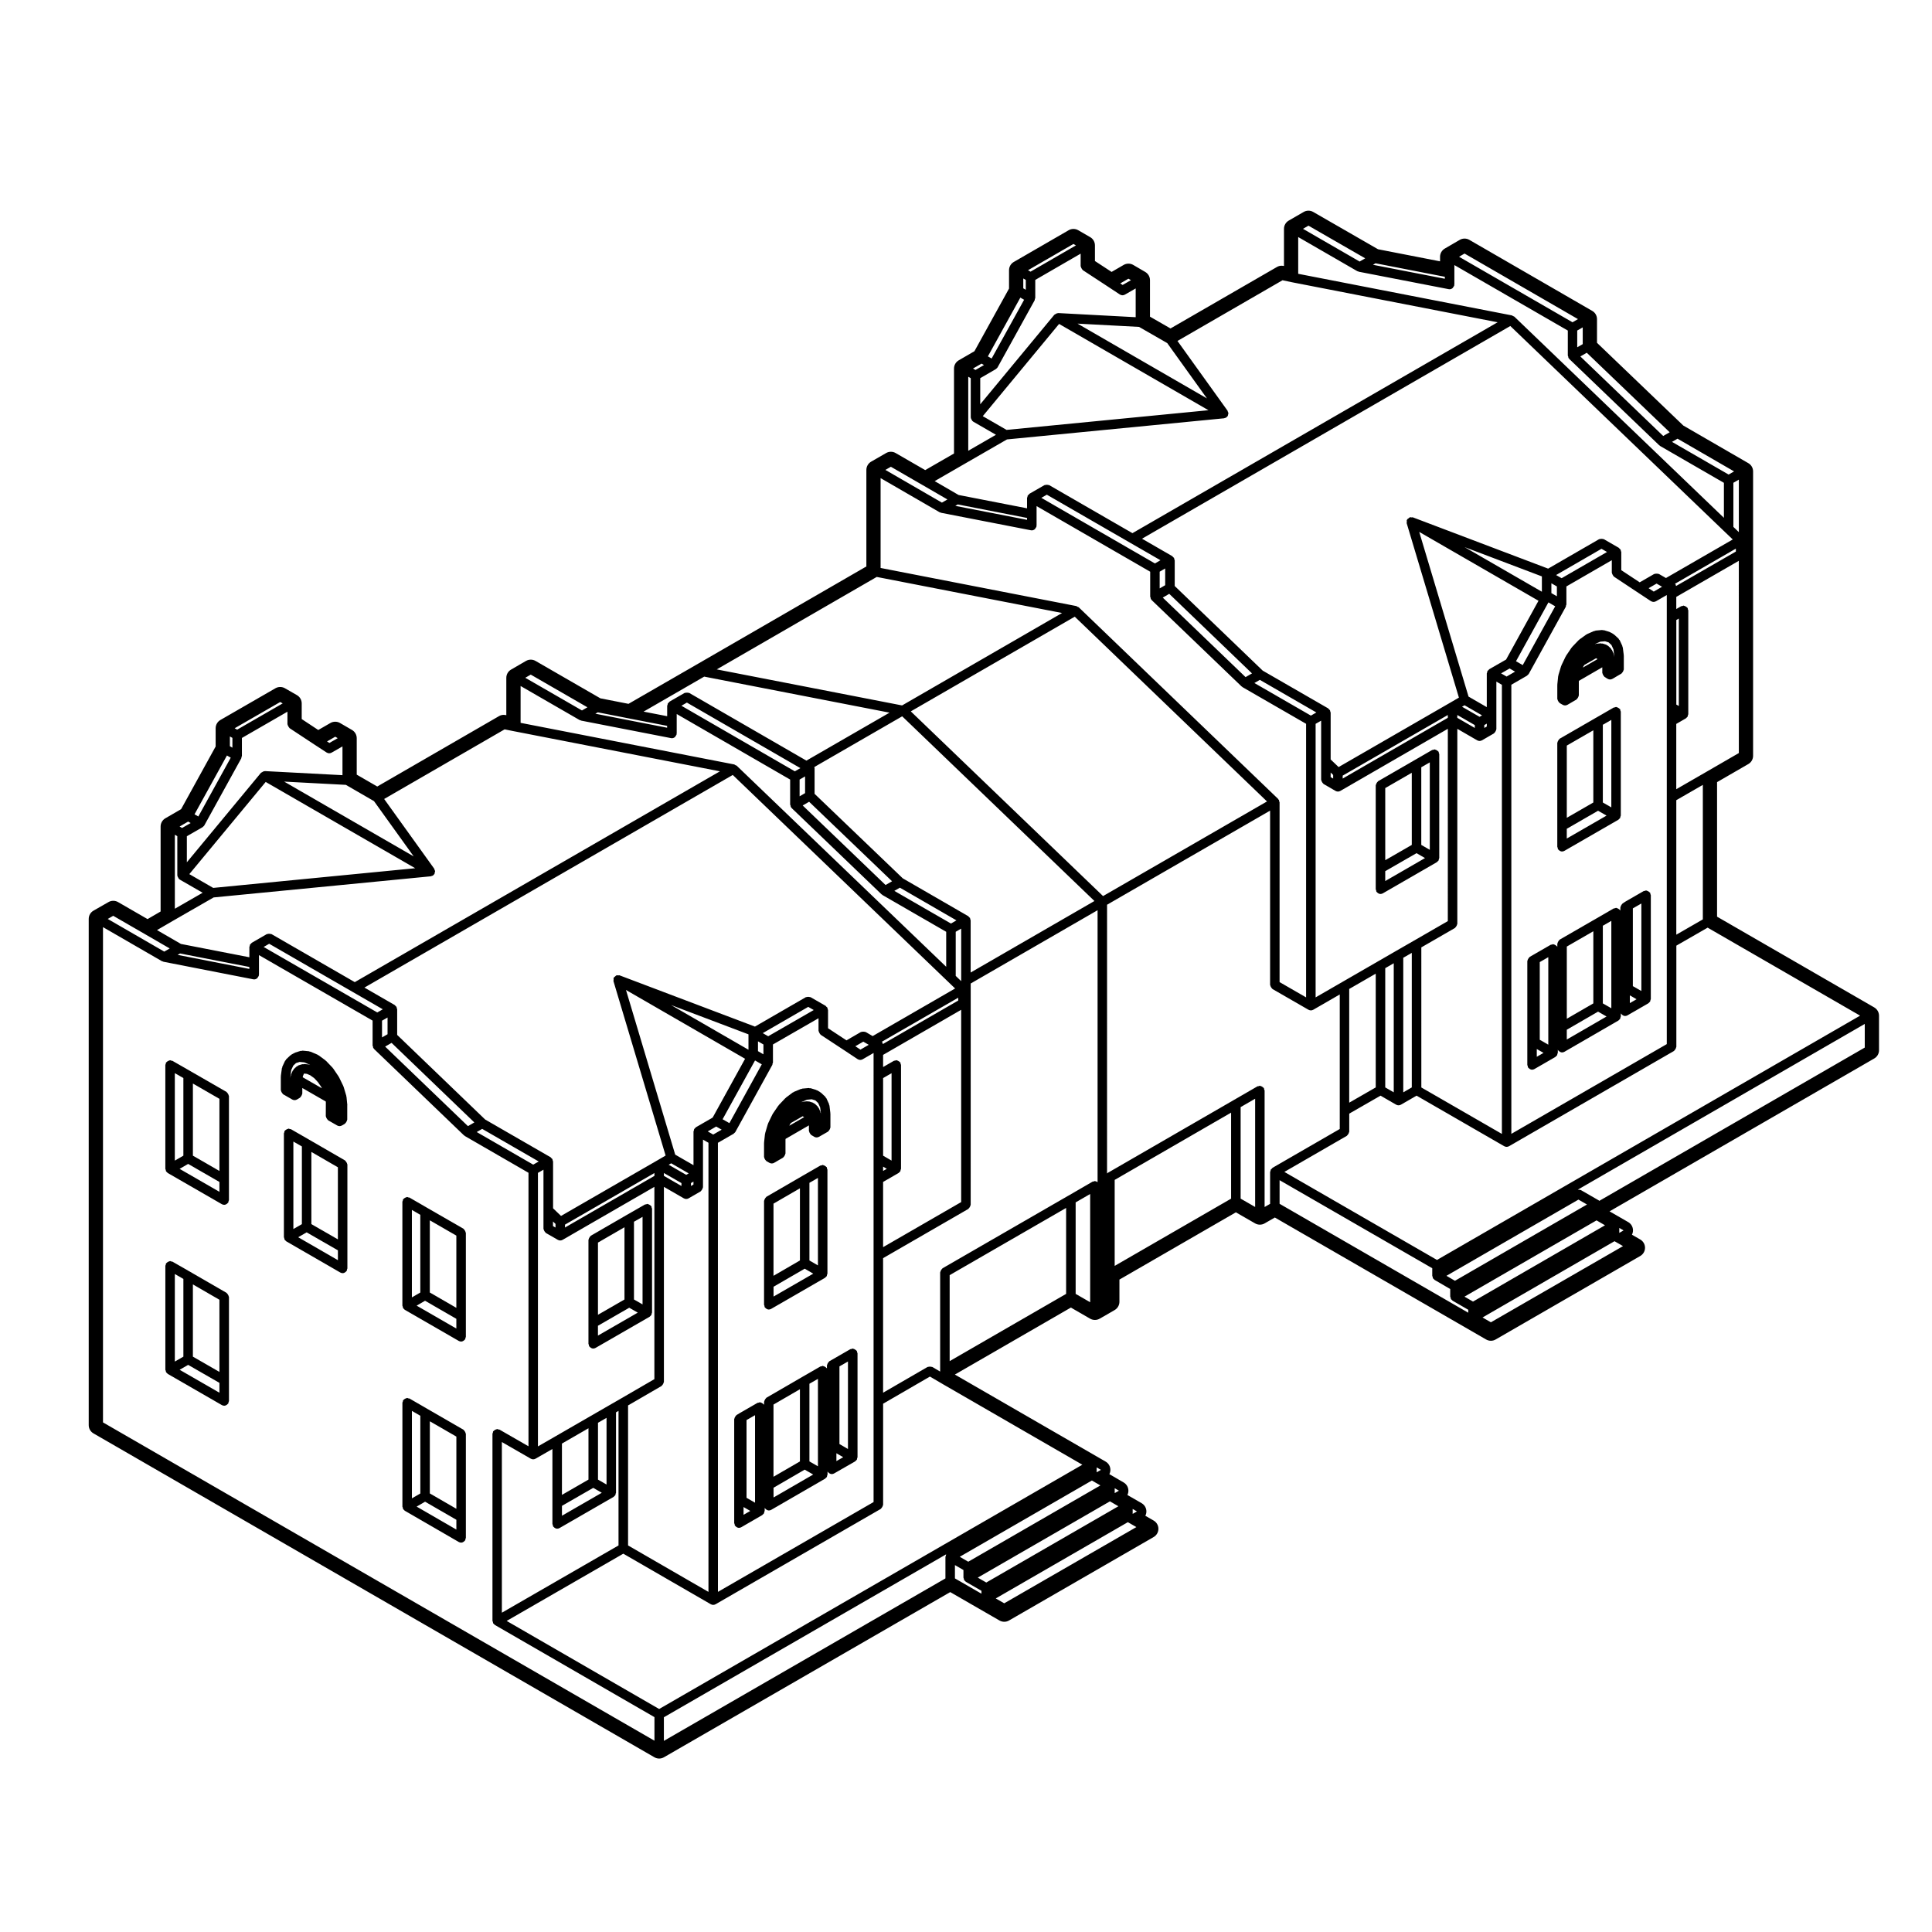 <?xml version="1.0" encoding="UTF-8"?>
<!-- Uploaded to: ICON Repo, www.iconrepo.com, Generator: ICON Repo Mixer Tools -->
<svg fill="#000000" width="800px" height="800px" version="1.1" viewBox="144 144 512 512" xmlns="http://www.w3.org/2000/svg">
 <g>
  <path d="m236.05 436.92-0.227-2.273c-0.004-0.047-0.051-0.07-0.055-0.105-0.012-0.047 0.023-0.086 0.012-0.125l-0.715-2.394c-0.012-0.035-0.055-0.051-0.066-0.086-0.016-0.035 0.012-0.074-0.004-0.105l-1.152-2.371c-0.016-0.031-0.055-0.035-0.074-0.066-0.016-0.031 0-0.066-0.016-0.09l-1.473-2.176c-0.02-0.035-0.066-0.031-0.09-0.059-0.023-0.035-0.012-0.082-0.039-0.105l-1.742-1.82c-0.031-0.031-0.074-0.02-0.105-0.047-0.031-0.031-0.023-0.074-0.059-0.102l-1.848-1.359c-0.047-0.031-0.102-0.012-0.145-0.035-0.047-0.031-0.055-0.09-0.105-0.105l-1.863-0.797c-0.066-0.023-0.125 0.016-0.191-0.004-0.07-0.016-0.105-0.09-0.18-0.098l-1.719-0.168c-0.098-0.012-0.16 0.066-0.25 0.074-0.086 0.012-0.156-0.051-0.242-0.023l-1.465 0.453c-0.051 0.016-0.066 0.074-0.109 0.098-0.047 0.016-0.09-0.012-0.133 0.016l-0.805 0.453c-0.051 0.031-0.055 0.098-0.102 0.125-0.047 0.031-0.109 0.02-0.152 0.059l-1.117 1.062c-0.066 0.059-0.051 0.152-0.102 0.223-0.051 0.066-0.141 0.086-0.176 0.16l-0.73 1.57c-0.031 0.066 0.012 0.125-0.004 0.195-0.02 0.059-0.086 0.09-0.098 0.156l-0.277 2.016c-0.004 0.035 0.023 0.055 0.02 0.09 0 0.031-0.035 0.051-0.035 0.086v3.672c0 0.059 0.055 0.102 0.066 0.156 0.02 0.168 0.098 0.289 0.176 0.43 0.086 0.145 0.152 0.273 0.281 0.367 0.051 0.039 0.051 0.105 0.105 0.137l2.398 1.375h0.004c0.191 0.105 0.402 0.168 0.621 0.168 0.223 0 0.438-0.066 0.629-0.172 0.004-0.004 0.012 0 0.016-0.004l0.785-0.473c0.051-0.031 0.051-0.098 0.102-0.133 0.133-0.102 0.191-0.227 0.273-0.367 0.086-0.145 0.16-0.266 0.18-0.434 0.004-0.055 0.059-0.09 0.059-0.145v-1.492l6.219 3.578 0.02 0.277-0.016 3.617c0 0.059 0.055 0.102 0.066 0.156 0.02 0.168 0.098 0.289 0.176 0.43 0.086 0.145 0.152 0.273 0.281 0.367 0.051 0.039 0.051 0.105 0.105 0.137l2.398 1.375c0.191 0.105 0.406 0.168 0.625 0.168 0.215 0 0.434-0.059 0.625-0.168l0.785-0.453c0.055-0.031 0.055-0.102 0.105-0.137 0.133-0.102 0.203-0.223 0.281-0.367 0.086-0.141 0.156-0.262 0.176-0.43 0.012-0.059 0.066-0.102 0.066-0.156v-3.68c0-0.023-0.023-0.039-0.023-0.066 0.027-0.02 0.047-0.035 0.047-0.055zm-14.879-9.328 0.551-1.188 0.727-0.684 0.961-0.297 1.258 0.121 1.562 0.676 0.012 0.012-0.102-0.047c-0.066-0.031-0.137 0.016-0.207-0.004-0.07-0.016-0.105-0.09-0.18-0.098l-1.164-0.105c-0.086-0.012-0.145 0.059-0.227 0.07-0.086 0.012-0.156-0.051-0.238-0.023l-0.543 0.156c-0.004 0-0.004 0.012-0.016 0.012-0.004 0.004-0.016 0-0.02 0l-0.457 0.145c-0.098 0.031-0.133 0.133-0.211 0.18-0.082 0.047-0.18 0.023-0.25 0.098l-0.754 0.699c-0.07 0.066-0.055 0.16-0.105 0.238-0.055 0.074-0.156 0.102-0.195 0.188l-0.453 1.043c-0.023 0.066 0.016 0.121 0 0.188-0.016 0.059-0.082 0.086-0.09 0.145l-0.07 0.527v-0.312zm3.106 1.582 0.281-0.656 0.031-0.012 0.73 0.07 0.898 0.387 1.047 0.75 0.988 1.062 0.875 1.266 0.176 0.367-5.074-2.922z"/>
  <path d="m316.18 492.93c0.055-0.031 0.09-0.102 0.141-0.137 0.059-0.051 0.105-0.098 0.152-0.152 0.047-0.055 0.117-0.09 0.156-0.156 0.031-0.051 0-0.105 0.02-0.16 0.047-0.105 0.07-0.191 0.086-0.309 0.004-0.059 0.066-0.102 0.066-0.156v-27.555c0-0.117-0.098-0.195-0.125-0.309-0.023-0.105 0.016-0.215-0.039-0.316-0.031-0.055-0.102-0.059-0.137-0.105-0.102-0.133-0.223-0.203-0.367-0.289-0.145-0.09-0.266-0.16-0.434-0.18-0.059-0.012-0.098-0.066-0.156-0.066-0.117 0-0.191 0.098-0.297 0.121-0.109 0.031-0.227-0.016-0.328 0.047l-4.793 2.746-9.547 5.523c-0.055 0.031-0.059 0.102-0.105 0.137-0.133 0.102-0.195 0.223-0.281 0.367-0.086 0.141-0.156 0.262-0.18 0.43-0.004 0.059-0.066 0.102-0.066 0.156v27.555c0 0.117 0.098 0.191 0.121 0.301 0.031 0.109-0.016 0.227 0.047 0.328 0.039 0.07 0.105 0.102 0.16 0.156 0.047 0.059 0.09 0.102 0.145 0.145 0.227 0.188 0.492 0.324 0.785 0.324 0.211 0 0.43-0.055 0.629-0.168l14.34-8.266c0.004 0.004 0.004-0.008 0.008-0.012zm-1.898-3.25-2.273-1.301v-20.605l2.273-1.301zm-4.789-1.301-7.027 4.051v-19.133l7.027-4.066zm-7.031 6.961 8.289-4.777 2.262 1.301-10.551 6.082z"/>
  <path d="m346.64 490.41c0.039 0.07 0.105 0.102 0.156 0.152 0.051 0.059 0.09 0.105 0.152 0.152 0.227 0.188 0.492 0.324 0.785 0.324 0.211 0 0.43-0.055 0.629-0.168l14.293-8.246c0.012-0.004 0.012-0.02 0.016-0.023 0.055-0.031 0.09-0.098 0.137-0.133 0.059-0.051 0.102-0.09 0.145-0.145 0.051-0.055 0.117-0.086 0.156-0.152 0.031-0.055 0-0.109 0.02-0.172 0.047-0.105 0.07-0.191 0.086-0.309 0.004-0.059 0.066-0.102 0.066-0.156v-27.555c0-0.117-0.098-0.191-0.125-0.301-0.023-0.109 0.016-0.227-0.039-0.328-0.031-0.055-0.102-0.059-0.137-0.105-0.102-0.133-0.223-0.195-0.367-0.281-0.145-0.09-0.266-0.16-0.434-0.18-0.055-0.012-0.098-0.066-0.152-0.066-0.117 0-0.191 0.098-0.297 0.121-0.109 0.031-0.227-0.016-0.328 0.047l-4.769 2.746v0.004l-9.523 5.523c-0.051 0.031-0.055 0.102-0.102 0.133-0.133 0.102-0.203 0.223-0.281 0.367-0.086 0.141-0.156 0.262-0.18 0.43-0.004 0.059-0.066 0.102-0.066 0.156v27.531c0 0.117 0.098 0.195 0.125 0.309 0.02 0.109-0.027 0.219 0.035 0.324zm2.352-5.406 8.262-4.785 2.262 1.316-10.52 6.066v-2.598zm11.77-5.656-2.254-1.309v-20.582l2.254-1.293zm-4.773-1.309-7.004 4.062v-19.125l7.004-4.062z"/>
  <path d="m346.71 451.21c0.086 0.145 0.156 0.266 0.293 0.367 0.051 0.039 0.055 0.105 0.105 0.137l0.797 0.449c0.191 0.105 0.406 0.168 0.625 0.168 0.223 0 0.438-0.059 0.629-0.172l2.379-1.387c0.051-0.031 0.055-0.102 0.102-0.133 0.133-0.105 0.203-0.227 0.281-0.367 0.086-0.145 0.156-0.266 0.176-0.43 0.004-0.059 0.066-0.102 0.066-0.156v-3.594l0.023-0.277 6.184-3.578v1.473c0 0.059 0.055 0.098 0.066 0.152 0.02 0.168 0.098 0.289 0.176 0.43 0.086 0.145 0.145 0.273 0.281 0.371 0.047 0.035 0.051 0.105 0.102 0.133l0.785 0.465h0.004c0.191 0.109 0.406 0.172 0.629 0.172 0.215 0 0.434-0.059 0.625-0.168l2.398-1.367c0.055-0.031 0.059-0.102 0.105-0.137 0.133-0.102 0.203-0.223 0.289-0.363 0.086-0.145 0.156-0.266 0.176-0.434 0.012-0.059 0.066-0.098 0.066-0.156v-3.672c0-0.031-0.031-0.051-0.031-0.074 0-0.031 0.023-0.051 0.02-0.082l-0.242-1.996c-0.004-0.07-0.082-0.105-0.098-0.168-0.016-0.07 0.02-0.133-0.004-0.203l-0.715-1.57c-0.035-0.086-0.133-0.102-0.18-0.168-0.051-0.074-0.035-0.168-0.105-0.23l-1.137-1.062c-0.039-0.039-0.102-0.023-0.141-0.055-0.039-0.031-0.047-0.09-0.09-0.117l-0.785-0.453c-0.047-0.023-0.102 0-0.145-0.02-0.051-0.02-0.066-0.082-0.117-0.098l-1.484-0.453c-0.082-0.023-0.152 0.031-0.23 0.023-0.09-0.012-0.156-0.09-0.246-0.074l-1.742 0.156c-0.07 0.004-0.105 0.074-0.176 0.098-0.066 0.016-0.133-0.031-0.195 0l-1.863 0.777c-0.051 0.02-0.066 0.086-0.109 0.109-0.051 0.023-0.109 0.004-0.16 0.039l-1.82 1.367c-0.035 0.023-0.031 0.074-0.059 0.102-0.023 0.023-0.07 0.016-0.098 0.047l-1.727 1.82c-0.023 0.023-0.016 0.07-0.035 0.098-0.023 0.031-0.066 0.031-0.09 0.059l-1.484 2.168c-0.02 0.031-0.004 0.07-0.02 0.105-0.016 0.031-0.059 0.031-0.074 0.066l-1.137 2.363c-0.016 0.035 0.004 0.074-0.004 0.105-0.012 0.035-0.055 0.047-0.066 0.086l-0.711 2.418c-0.012 0.039 0.02 0.074 0.012 0.109-0.012 0.047-0.051 0.066-0.055 0.105l-0.246 2.273c0 0.023 0.02 0.047 0.02 0.07 0 0.031-0.023 0.047-0.023 0.07v3.68c0 0.066 0.059 0.105 0.07 0.16 0.008 0.16 0.074 0.273 0.16 0.422zm14.113-14.898 0.527 1.168 0.211 1.723v0.109l-0.031-0.293c-0.004-0.074-0.082-0.109-0.102-0.18-0.016-0.066 0.02-0.125-0.004-0.191l-0.457-1.023c-0.035-0.086-0.133-0.105-0.18-0.172-0.051-0.074-0.035-0.172-0.105-0.238l-0.754-0.711c-0.074-0.07-0.18-0.055-0.266-0.102-0.086-0.051-0.121-0.152-0.215-0.18l-1.027-0.324c-0.098-0.031-0.176 0.031-0.273 0.023-0.09-0.012-0.16-0.086-0.25-0.074l-1.125 0.125c-0.059 0.004-0.09 0.066-0.141 0.082-0.059 0.016-0.109-0.023-0.172-0.004l-0.215 0.086 0.051-0.035 1.531-0.66 1.293-0.121 0.961 0.297zm-7.469 5.656 0.25-0.371 3.102-1.777 0.402 0.23-3.934 2.277z"/>
  <path d="m556.86 369.03c0.039 0.07 0.105 0.102 0.156 0.156s0.098 0.102 0.152 0.145c0.227 0.188 0.492 0.324 0.781 0.324 0.215 0 0.434-0.055 0.629-0.168l14.324-8.258c0.004-0.004 0.004-0.016 0.016-0.02 0.055-0.031 0.09-0.102 0.141-0.137 0.055-0.051 0.102-0.09 0.141-0.145 0.055-0.059 0.121-0.09 0.16-0.156 0.031-0.055 0-0.109 0.02-0.172 0.047-0.105 0.07-0.188 0.086-0.301 0.004-0.059 0.066-0.098 0.066-0.156v-27.543c0-0.117-0.098-0.191-0.121-0.301-0.031-0.109 0.016-0.227-0.047-0.328-0.031-0.055-0.102-0.059-0.137-0.105-0.105-0.125-0.223-0.191-0.363-0.277-0.145-0.086-0.266-0.16-0.434-0.18-0.059-0.012-0.102-0.066-0.156-0.066-0.117 0-0.191 0.098-0.301 0.121-0.109 0.023-0.227-0.016-0.328 0.047l-4.769 2.746-9.551 5.512c-0.055 0.031-0.059 0.102-0.105 0.137-0.125 0.102-0.191 0.223-0.277 0.363-0.086 0.145-0.156 0.266-0.18 0.434-0.004 0.059-0.066 0.098-0.066 0.156v27.543c0 0.117 0.098 0.191 0.121 0.301 0.027 0.109-0.012 0.227 0.043 0.328zm2.352-5.394 8.293-4.781 2.246 1.289-10.539 6.074zm11.805-5.672-2.25-1.293v-20.598l2.254-1.293zm-4.769-1.293-7.031 4.055v-19.141l7.031-4.055z"/>
  <path d="m508.75 380.29c0.039 0.07 0.105 0.102 0.16 0.156 0.047 0.059 0.09 0.102 0.145 0.145 0.227 0.188 0.492 0.324 0.781 0.324 0.215 0 0.434-0.055 0.629-0.168l14.324-8.266c0.012-0.004 0.012-0.02 0.02-0.023 0.055-0.035 0.086-0.098 0.133-0.133 0.059-0.051 0.105-0.09 0.152-0.145 0.047-0.055 0.117-0.09 0.156-0.156 0.031-0.055 0-0.117 0.02-0.172 0.047-0.105 0.07-0.188 0.086-0.301 0.004-0.059 0.066-0.098 0.066-0.156v-27.543c0-0.117-0.098-0.191-0.121-0.301-0.031-0.109 0.016-0.227-0.047-0.328-0.031-0.055-0.102-0.059-0.137-0.105-0.105-0.137-0.227-0.203-0.371-0.289-0.145-0.086-0.266-0.156-0.43-0.176-0.055-0.012-0.098-0.066-0.152-0.066-0.117 0-0.191 0.098-0.297 0.121-0.109 0.031-0.23-0.016-0.332 0.047l-4.769 2.754-9.551 5.512c-0.055 0.031-0.059 0.102-0.105 0.137-0.133 0.102-0.195 0.223-0.281 0.363-0.086 0.145-0.156 0.266-0.18 0.434-0.004 0.059-0.066 0.098-0.066 0.156v27.547c0 0.117 0.098 0.191 0.121 0.301 0.035 0.113-0.008 0.23 0.047 0.332zm2.352-5.422 8.293-4.769 2.246 1.301-10.539 6.082zm11.805-5.656-2.254-1.301v-20.574l2.254-1.301zm-4.769-1.301-7.031 4.051-0.004-19.113 7.031-4.055z"/>
  <path d="m571.57 312.03-0.785-0.453c-0.051-0.023-0.102 0-0.145-0.02-0.047-0.02-0.066-0.082-0.109-0.098l-1.484-0.453c-0.086-0.023-0.156 0.031-0.238 0.023-0.09-0.012-0.156-0.09-0.25-0.074l-1.699 0.156c-0.074 0.004-0.109 0.082-0.18 0.098-0.066 0.02-0.133-0.023-0.195 0.004l-1.848 0.797c-0.047 0.02-0.055 0.074-0.102 0.102-0.047 0.023-0.102 0.004-0.137 0.035l-1.863 1.34c-0.035 0.023-0.035 0.074-0.066 0.105-0.035 0.031-0.086 0.016-0.109 0.051l-1.742 1.82c-0.023 0.031-0.016 0.07-0.039 0.105-0.023 0.031-0.07 0.023-0.098 0.059l-1.48 2.188c-0.02 0.031-0.004 0.07-0.02 0.105-0.02 0.031-0.059 0.035-0.074 0.066l-1.129 2.363c-0.016 0.031 0.004 0.066-0.004 0.102-0.016 0.035-0.055 0.047-0.066 0.082l-0.73 2.414c-0.016 0.047 0.02 0.086 0.016 0.125-0.012 0.047-0.059 0.07-0.066 0.109l-0.227 2.254c-0.004 0.023 0.02 0.039 0.02 0.066 0 0.023-0.023 0.035-0.023 0.059v3.68c0 0.066 0.059 0.105 0.07 0.16 0.02 0.168 0.098 0.289 0.176 0.43 0.086 0.145 0.152 0.266 0.289 0.363 0.051 0.039 0.055 0.105 0.105 0.141l0.801 0.453c0.188 0.105 0.402 0.16 0.621 0.16 0.223 0 0.438-0.059 0.629-0.172h0.004l2.383-1.387c0.055-0.031 0.055-0.102 0.105-0.133 0.133-0.105 0.195-0.227 0.281-0.367 0.086-0.145 0.156-0.266 0.176-0.43 0.012-0.059 0.066-0.102 0.066-0.156v-3.613l0.023-0.262 6.195-3.586v1.484c0 0.055 0.051 0.09 0.059 0.137 0.02 0.168 0.102 0.293 0.176 0.434 0.086 0.145 0.141 0.277 0.277 0.379 0.039 0.035 0.039 0.098 0.09 0.121l0.797 0.492c0.004 0.004 0.016 0 0.02 0.004 0.195 0.109 0.414 0.18 0.641 0.18 0.215 0 0.43-0.059 0.613-0.168 0.012-0.004 0.02 0 0.023-0.004l2.383-1.395c0.055-0.031 0.055-0.102 0.105-0.137 0.125-0.102 0.191-0.223 0.277-0.363 0.086-0.145 0.156-0.266 0.176-0.434 0.012-0.055 0.066-0.098 0.066-0.152v-3.672c0-0.031-0.031-0.051-0.035-0.082 0-0.031 0.031-0.051 0.023-0.082l-0.258-2.004c-0.012-0.074-0.082-0.105-0.102-0.172-0.016-0.07 0.023-0.133-0.004-0.195l-0.719-1.566c-0.039-0.086-0.133-0.105-0.188-0.172-0.051-0.07-0.039-0.168-0.105-0.227l-1.141-1.051c-0.039-0.035-0.098-0.02-0.137-0.051-0.039-0.031-0.043-0.09-0.09-0.117zm0.012 4.07 0.223 1.734v0.258l-0.07-0.484c-0.012-0.059-0.074-0.09-0.09-0.145-0.016-0.066 0.023-0.125-0.004-0.188l-0.457-1.023c-0.039-0.086-0.133-0.105-0.18-0.172-0.055-0.074-0.039-0.172-0.105-0.238l-0.754-0.711c-0.074-0.07-0.18-0.051-0.266-0.102-0.086-0.051-0.117-0.152-0.215-0.18l-0.973-0.309c-0.086-0.023-0.156 0.031-0.242 0.02-0.098-0.012-0.156-0.086-0.25-0.074l-1.176 0.105c-0.059 0.004-0.09 0.066-0.141 0.074-0.059 0.016-0.105-0.023-0.168-0.004l-0.105 0.039 1.48-0.648 1.258-0.109 0.957 0.297 0.746 0.695zm-7.941 4.461 0.238-0.344 3.094-1.777 0.387 0.227-3.883 2.246z"/>
  <path d="m371.07 502.01c-0.031-0.055-0.102-0.059-0.137-0.105-0.102-0.133-0.223-0.195-0.367-0.281-0.145-0.09-0.266-0.16-0.434-0.18-0.055-0.012-0.098-0.066-0.156-0.066-0.117 0-0.191 0.098-0.301 0.121s-0.223-0.016-0.328 0.047l-4.769 2.746v0.004l-0.789 0.441c-0.055 0.031-0.059 0.102-0.105 0.137-0.137 0.105-0.207 0.223-0.293 0.367-0.086 0.141-0.156 0.262-0.176 0.43-0.012 0.059-0.07 0.102-0.07 0.16v0.957c-0.023-0.066 0.012-0.133-0.023-0.191-0.031-0.055-0.102-0.059-0.137-0.105-0.102-0.133-0.223-0.195-0.367-0.281-0.145-0.09-0.266-0.16-0.434-0.18-0.055-0.012-0.098-0.066-0.152-0.066-0.117 0-0.191 0.098-0.297 0.121-0.109 0.031-0.227-0.016-0.328 0.047l-4.769 2.746v0.004l-9.523 5.523c-0.051 0.031-0.055 0.102-0.102 0.133-0.133 0.102-0.203 0.223-0.281 0.367-0.086 0.141-0.156 0.262-0.18 0.43-0.004 0.059-0.066 0.102-0.066 0.156v0.934c-0.023-0.066 0.012-0.133-0.023-0.191-0.031-0.055-0.102-0.059-0.137-0.105-0.102-0.133-0.227-0.203-0.371-0.289-0.145-0.086-0.262-0.152-0.422-0.176-0.059-0.004-0.098-0.066-0.156-0.066-0.117 0-0.195 0.098-0.301 0.121-0.105 0.023-0.223-0.016-0.324 0.047l-4.769 2.746s0 0.004-0.004 0.012h-0.012l-0.785 0.473c-0.051 0.031-0.051 0.098-0.102 0.133-0.133 0.102-0.191 0.227-0.273 0.367-0.086 0.145-0.16 0.266-0.18 0.434-0.004 0.055-0.059 0.09-0.059 0.145v27.555c0 0.117 0.098 0.195 0.125 0.309 0.023 0.105-0.016 0.223 0.039 0.324 0.039 0.07 0.105 0.102 0.156 0.152 0.051 0.059 0.098 0.105 0.152 0.152 0.227 0.191 0.492 0.324 0.781 0.324 0.215 0 0.434-0.055 0.629-0.168l5.562-3.219c0.012-0.004 0.012-0.02 0.016-0.023 0.055-0.031 0.086-0.098 0.137-0.133 0.059-0.051 0.105-0.098 0.152-0.152 0.051-0.055 0.117-0.086 0.156-0.152 0.031-0.055 0-0.109 0.02-0.168 0.047-0.105 0.07-0.191 0.086-0.309 0.004-0.059 0.066-0.102 0.066-0.156v-0.957c0.023 0.066-0.012 0.137 0.023 0.203 0.039 0.07 0.105 0.102 0.156 0.152 0.051 0.059 0.098 0.105 0.152 0.152 0.227 0.191 0.492 0.324 0.781 0.324 0.211 0 0.434-0.055 0.629-0.168l14.293-8.266c0.004-0.004 0.004-0.016 0.016-0.02 0.055-0.031 0.09-0.102 0.141-0.137 0.059-0.051 0.102-0.09 0.145-0.145 0.051-0.059 0.121-0.09 0.16-0.156 0.031-0.055 0-0.109 0.02-0.172 0.047-0.105 0.066-0.188 0.082-0.301 0.004-0.059 0.066-0.102 0.066-0.156v-0.945c0.023 0.066-0.012 0.133 0.023 0.191 0.039 0.07 0.105 0.102 0.156 0.156 0.051 0.055 0.09 0.105 0.152 0.152 0.227 0.191 0.488 0.324 0.781 0.324 0.211 0 0.43-0.055 0.629-0.168l5.578-3.199c0.004-0.004 0.004-0.012 0.012-0.016 0.059-0.035 0.098-0.102 0.145-0.141 0.059-0.051 0.102-0.09 0.145-0.145 0.051-0.055 0.117-0.086 0.156-0.152 0.031-0.055 0-0.109 0.02-0.172 0.047-0.105 0.066-0.191 0.082-0.309 0.012-0.059 0.066-0.098 0.066-0.156v-27.555c0-0.117-0.098-0.191-0.125-0.301-0.047-0.105 0-0.223-0.059-0.32zm-4.606 4.098 2.254-1.293v23.184l-2.254-1.309zm-5.703 26.477-2.254-1.293v-20.586l2.254-1.293zm-4.773-1.289-7.004 4.062v-19.133l7.004-4.062zm-11.895 10.938-2.254-1.301v-20.598l2.254-1.293zm-3.043 1.152 1.785 1.027-1.785 1.031zm7.941-5.121 8.262-4.793 2.254 1.293-10.508 6.082-0.004-2.582zm16.664-9.137 1.805 1.047-1.805 1.031z"/>
  <path d="m204.43 487.13c-0.086-0.145-0.152-0.273-0.281-0.367-0.047-0.039-0.051-0.105-0.105-0.137l-9.551-5.523-4.785-2.746c-0.105-0.059-0.215-0.016-0.328-0.047-0.109-0.031-0.18-0.121-0.301-0.121-0.059 0-0.098 0.055-0.156 0.066-0.172 0.02-0.293 0.098-0.438 0.18-0.141 0.086-0.262 0.152-0.363 0.289-0.035 0.047-0.105 0.051-0.137 0.105-0.059 0.105-0.016 0.211-0.039 0.316-0.031 0.105-0.125 0.188-0.125 0.309v27.555c0 0.059 0.055 0.102 0.066 0.156 0.016 0.109 0.039 0.195 0.086 0.309 0.02 0.055-0.012 0.109 0.02 0.16 0.039 0.07 0.105 0.102 0.156 0.156 0.051 0.055 0.09 0.105 0.152 0.152 0.051 0.039 0.086 0.105 0.141 0.137 0.004 0.004 0.004 0.016 0.012 0.02l14.34 8.266c0.203 0.109 0.418 0.168 0.629 0.168 0.293 0 0.559-0.137 0.785-0.324 0.059-0.051 0.102-0.09 0.145-0.145 0.051-0.059 0.121-0.09 0.16-0.156 0.059-0.105 0.016-0.215 0.047-0.328 0.031-0.105 0.121-0.18 0.121-0.301v-27.555c0-0.059-0.055-0.102-0.066-0.156-0.027-0.176-0.105-0.293-0.184-0.438zm-2.277 20.445-7.035-4.047v-19.145l7.031 4.066zm-9.555-4.047-2.266 1.301v-23.199l2.266 1.301zm1.262 2.18 8.293 4.766v2.613l-10.551-6.082z"/>
  <path d="m235.82 452.03c-0.086-0.145-0.152-0.273-0.281-0.367-0.047-0.039-0.051-0.105-0.105-0.137l-9.547-5.523-4.769-2.746c-0.105-0.059-0.215-0.016-0.328-0.047-0.105-0.031-0.18-0.121-0.301-0.121-0.059 0-0.102 0.059-0.156 0.066-0.168 0.02-0.289 0.098-0.434 0.18-0.141 0.086-0.262 0.145-0.363 0.281-0.035 0.047-0.105 0.051-0.137 0.105-0.059 0.105-0.016 0.215-0.039 0.328-0.031 0.105-0.125 0.18-0.125 0.301v27.531c0 0.059 0.055 0.102 0.066 0.156 0.016 0.109 0.035 0.195 0.082 0.301 0.02 0.059-0.004 0.117 0.02 0.172 0.039 0.07 0.105 0.102 0.16 0.156 0.047 0.059 0.09 0.102 0.145 0.145 0.051 0.039 0.086 0.105 0.141 0.137 0.004 0.004 0.004 0.016 0.016 0.02l14.316 8.266c0.203 0.109 0.418 0.168 0.629 0.168 0.293 0 0.555-0.133 0.781-0.324 0.059-0.051 0.105-0.098 0.152-0.152 0.051-0.055 0.117-0.086 0.156-0.152 0.059-0.105 0.016-0.215 0.039-0.324 0.031-0.105 0.125-0.188 0.125-0.309v-27.535c0-0.059-0.055-0.102-0.066-0.156-0.02-0.16-0.09-0.277-0.176-0.418zm-2.277 20.414-7.027-4.039v-19.129l7.027 4.066zm-9.543-4.035-2.254 1.293v-23.176l2.254 1.293zm1.262 2.176 8.289 4.766v2.609l-10.535-6.082z"/>
  <path d="m267.22 523.4c-0.086-0.141-0.152-0.266-0.281-0.363-0.047-0.039-0.051-0.105-0.105-0.137l-9.551-5.516h-0.004l-4.742-2.75c-0.102-0.059-0.215-0.016-0.324-0.047-0.109-0.031-0.188-0.125-0.309-0.125-0.059 0-0.098 0.055-0.156 0.066-0.168 0.02-0.281 0.098-0.43 0.176-0.145 0.086-0.266 0.152-0.371 0.289-0.035 0.051-0.105 0.051-0.133 0.105-0.059 0.105-0.016 0.215-0.047 0.324-0.031 0.105-0.125 0.188-0.125 0.309v27.543c0 0.059 0.055 0.102 0.066 0.156 0.016 0.109 0.039 0.195 0.086 0.309 0.02 0.055-0.012 0.109 0.02 0.168 0.039 0.07 0.105 0.102 0.156 0.152 0.051 0.059 0.098 0.105 0.152 0.152 0.051 0.039 0.082 0.102 0.133 0.133 0.012 0.004 0.012 0.02 0.02 0.023l14.305 8.277c0.195 0.109 0.414 0.168 0.629 0.168 0.293 0 0.555-0.133 0.781-0.324 0.059-0.051 0.105-0.098 0.152-0.152 0.051-0.055 0.117-0.086 0.156-0.152 0.059-0.105 0.016-0.215 0.039-0.324 0.031-0.105 0.125-0.188 0.125-0.309v-27.555c0-0.059-0.055-0.102-0.066-0.156-0.02-0.18-0.094-0.297-0.176-0.441zm-2.277 20.445-7.031-4.066v-19.121l7.031 4.055zm-9.551-4.059-2.231 1.293v-23.176l2.231 1.293zm1.258 2.18 8.293 4.793v2.602l-10.531-6.098z"/>
  <path d="m267.21 470.13c-0.082-0.141-0.145-0.266-0.277-0.363-0.047-0.039-0.051-0.105-0.105-0.137l-9.551-5.5h-0.004l-4.742-2.75c-0.102-0.059-0.215-0.016-0.324-0.047-0.109-0.031-0.188-0.125-0.309-0.125-0.059 0-0.098 0.055-0.156 0.066-0.168 0.02-0.281 0.098-0.43 0.176-0.145 0.086-0.266 0.152-0.371 0.289-0.035 0.051-0.105 0.051-0.133 0.105-0.059 0.105-0.016 0.215-0.047 0.324-0.031 0.105-0.125 0.188-0.125 0.309v27.543c0 0.059 0.055 0.102 0.066 0.156 0.016 0.109 0.039 0.203 0.086 0.309 0.02 0.055-0.004 0.109 0.02 0.168 0.039 0.07 0.105 0.102 0.156 0.152 0.051 0.059 0.098 0.105 0.152 0.152 0.051 0.039 0.082 0.102 0.133 0.133 0.012 0.004 0.012 0.02 0.02 0.023l14.305 8.246c0.203 0.109 0.418 0.168 0.629 0.168 0.293 0 0.559-0.137 0.785-0.324 0.059-0.051 0.102-0.09 0.145-0.145 0.051-0.059 0.121-0.09 0.16-0.156 0.059-0.105 0.016-0.215 0.047-0.328 0.031-0.105 0.121-0.18 0.121-0.301v-27.531c0-0.059-0.055-0.102-0.066-0.156-0.023-0.188-0.098-0.305-0.184-0.457zm-2.273 20.461-7.031-4.066v-19.125l7.031 4.051zm-9.551-4.062-2.231 1.293v-23.176l2.231 1.293zm1.258 2.184 8.293 4.793v2.574l-10.523-6.07z"/>
  <path d="m204.42 433.88c-0.082-0.141-0.145-0.266-0.277-0.363-0.047-0.039-0.051-0.105-0.105-0.137l-9.551-5.5-4.785-2.746c-0.105-0.059-0.215-0.016-0.328-0.047-0.105-0.031-0.18-0.121-0.301-0.121-0.059 0-0.102 0.059-0.156 0.066-0.168 0.023-0.289 0.098-0.434 0.18-0.145 0.086-0.266 0.152-0.367 0.289-0.035 0.047-0.105 0.051-0.137 0.105-0.059 0.105-0.016 0.211-0.039 0.316-0.031 0.105-0.125 0.188-0.125 0.309v27.531c0 0.059 0.055 0.102 0.066 0.156 0.016 0.109 0.039 0.203 0.086 0.309 0.02 0.055-0.004 0.109 0.02 0.168 0.035 0.07 0.105 0.102 0.156 0.152 0.051 0.059 0.098 0.105 0.152 0.152 0.051 0.039 0.082 0.105 0.137 0.133 0.004 0.004 0.004 0.02 0.016 0.023l14.34 8.266c0.203 0.109 0.418 0.168 0.629 0.168 0.293 0 0.559-0.137 0.785-0.324 0.059-0.051 0.102-0.09 0.145-0.145 0.051-0.059 0.121-0.09 0.16-0.156 0.059-0.105 0.016-0.215 0.047-0.328 0.031-0.105 0.121-0.18 0.121-0.301v-27.555c0-0.059-0.055-0.102-0.066-0.156-0.023-0.18-0.102-0.301-0.188-0.445zm-2.269 20.438-7.031-4.055v-19.113l7.031 4.051zm-9.555-4.055-2.266 1.309v-23.176l2.266 1.301zm1.262 2.188 8.293 4.781v2.613l-10.555-6.086z"/>
  <path d="m574.02 383.41c-0.051 0.031-0.051 0.098-0.098 0.125-0.125 0.105-0.191 0.227-0.273 0.371-0.086 0.141-0.16 0.266-0.18 0.434-0.004 0.055-0.059 0.09-0.059 0.141v1.043c-0.031-0.105 0.016-0.207-0.039-0.309-0.031-0.055-0.102-0.059-0.137-0.105-0.105-0.137-0.23-0.203-0.379-0.289-0.141-0.086-0.262-0.156-0.422-0.176-0.059-0.012-0.098-0.066-0.152-0.066-0.109 0-0.191 0.098-0.297 0.121-0.109 0.031-0.23-0.016-0.332 0.047l-4.769 2.754-9.551 5.512c-0.055 0.031-0.059 0.102-0.105 0.137-0.125 0.102-0.191 0.223-0.277 0.363-0.086 0.145-0.156 0.266-0.18 0.434-0.004 0.059-0.066 0.098-0.066 0.156v0.969c-0.023-0.082 0.012-0.156-0.031-0.23-0.031-0.055-0.102-0.059-0.137-0.105-0.105-0.137-0.227-0.203-0.371-0.289-0.145-0.086-0.266-0.156-0.43-0.176-0.055-0.012-0.098-0.066-0.152-0.066-0.117 0-0.191 0.098-0.297 0.121-0.109 0.031-0.23-0.016-0.332 0.047l-4.781 2.754s0 0.004-0.004 0.004l-0.789 0.465c-0.055 0.031-0.055 0.102-0.105 0.133-0.133 0.105-0.195 0.227-0.281 0.367-0.086 0.145-0.156 0.266-0.176 0.43-0.012 0.059-0.066 0.102-0.066 0.156v27.543c0 0.117 0.098 0.191 0.121 0.301 0.031 0.109-0.016 0.227 0.047 0.328 0.039 0.07 0.105 0.102 0.16 0.156 0.047 0.059 0.09 0.102 0.145 0.145 0.227 0.188 0.492 0.324 0.781 0.324 0.215 0 0.434-0.055 0.629-0.168l5.57-3.219c0.012-0.004 0.012-0.016 0.016-0.02 0.055-0.035 0.09-0.102 0.137-0.137 0.059-0.051 0.105-0.098 0.152-0.152 0.047-0.055 0.117-0.09 0.156-0.156 0.031-0.055 0-0.109 0.02-0.168 0.047-0.105 0.07-0.188 0.086-0.301 0.004-0.059 0.066-0.098 0.066-0.156v-0.953c0.023 0.074-0.012 0.156 0.031 0.227 0.039 0.07 0.105 0.102 0.156 0.156 0.051 0.055 0.098 0.102 0.152 0.145 0.227 0.188 0.492 0.324 0.781 0.324 0.215 0 0.434-0.055 0.629-0.168l14.324-8.289c0.004-0.004 0.004-0.016 0.016-0.02 0.055-0.031 0.09-0.102 0.141-0.137 0.055-0.051 0.102-0.09 0.141-0.145 0.055-0.059 0.121-0.09 0.16-0.156 0.031-0.055 0-0.109 0.02-0.172 0.047-0.105 0.07-0.188 0.086-0.301 0.012-0.059 0.066-0.102 0.066-0.156v-1.043c0.031 0.105-0.016 0.207 0.039 0.309 0.039 0.07 0.105 0.102 0.16 0.156 0.047 0.059 0.09 0.102 0.145 0.145 0.227 0.188 0.492 0.324 0.781 0.324 0.215 0 0.434-0.055 0.629-0.168l5.562-3.211c0.004-0.004 0.004-0.016 0.016-0.02 0.055-0.031 0.09-0.102 0.141-0.137 0.055-0.051 0.102-0.09 0.141-0.145 0.055-0.059 0.121-0.09 0.16-0.156 0.031-0.055 0-0.109 0.02-0.172 0.047-0.105 0.07-0.188 0.086-0.301 0.004-0.059 0.066-0.098 0.066-0.156v-27.555c0-0.117-0.098-0.191-0.121-0.301-0.031-0.109 0.016-0.227-0.047-0.328-0.031-0.055-0.102-0.059-0.137-0.105-0.102-0.125-0.223-0.191-0.363-0.277-0.145-0.086-0.266-0.16-0.434-0.18-0.059-0.012-0.102-0.066-0.156-0.066-0.117 0-0.191 0.098-0.301 0.121s-0.227-0.016-0.328 0.047l-4.769 2.746c-0.004 0.004-0.004 0.012-0.012 0.016-0.004 0-0.012-0.004-0.016 0zm-3 27.793-2.254-1.293v-20.574l2.254-1.301zm-4.769-1.293-7.031 4.066v-19.129l7.031-4.055zm-11.938 10.941-2.262-1.301v-20.586l2.262-1.305zm-3.051 1.148 1.789 1.027-1.789 1.031zm7.953-5.113 8.293-4.793 2.246 1.293-10.539 6.098zm16.711-9.102 1.777 1.023-1.777 1.027zm3.051-1.156-2.254-1.293v-20.605l2.254-1.293z"/>
  <path d="m640.7 410.98-41.66-24.051v-35.656l8.289-4.793c0.781-0.449 1.258-1.281 1.258-2.18v-75.375c0-0.902-0.48-1.734-1.258-2.18l-17.234-9.969-22.871-21.926v-6.277c0-0.902-0.48-1.734-1.258-2.18l-32.582-18.832c-0.387-0.227-0.828-0.336-1.258-0.336-0.438 0-0.875 0.109-1.266 0.336l-3.977 2.312c-0.777 0.453-1.254 1.285-1.254 2.18v1.203l-16.438-3.203-17.184-9.891c-0.387-0.223-0.82-0.332-1.254-0.332s-0.871 0.109-1.258 0.336l-3.969 2.293c-0.777 0.449-1.258 1.281-1.258 2.18v9.848l-0.082-0.016c-0.172-0.035-0.348-0.055-0.523-0.055-0.438 0-0.875 0.109-1.258 0.336l-28.207 16.293-5.441-3.125v-9.672c0-0.898-0.48-1.723-1.25-2.176l-3.184-1.859c-0.387-0.23-0.832-0.344-1.27-0.344s-0.871 0.109-1.266 0.336l-3.203 1.859-4.414-2.891v-4.144c0-0.902-0.48-1.734-1.254-2.18l-3.18-1.84c-0.395-0.227-0.828-0.336-1.266-0.336s-0.871 0.109-1.258 0.336l-14.551 8.414c-0.781 0.449-1.258 1.281-1.258 2.18v4.871l-9.168 16.602-4.156 2.41c-0.777 0.449-1.258 1.281-1.258 2.18v22.516l-7.633 4.402-7.836-4.523c-0.387-0.227-0.828-0.336-1.258-0.336-0.434 0-0.867 0.109-1.258 0.332l-3.984 2.293c-0.781 0.453-1.258 1.285-1.258 2.188v25.578l-44.457 25.695-18.582 10.715-7.453-1.461-17.184-9.914c-0.395-0.227-0.828-0.336-1.258-0.336-0.438 0-0.871 0.109-1.266 0.336l-3.965 2.301c-0.777 0.453-1.254 1.285-1.254 2.18v9.906l-0.172-0.043c-0.168-0.035-0.332-0.051-0.5-0.051-0.438 0-0.875 0.109-1.258 0.336l-32.273 18.656-5.438-3.144v-9.664c0-0.898-0.48-1.727-1.254-2.18l-3.184-1.848c-0.387-0.227-0.828-0.336-1.266-0.336-0.434 0-0.867 0.109-1.258 0.332l-3.231 1.863-4.387-2.898v-4.152c0-0.902-0.484-1.738-1.266-2.188l-3.184-1.828c-0.387-0.223-0.82-0.332-1.254-0.332-0.434 0-0.867 0.109-1.258 0.332l-14.59 8.414c-0.781 0.453-1.258 1.285-1.258 2.188v4.832l-9.152 16.609-4.18 2.422c-0.777 0.453-1.254 1.281-1.254 2.18v22.52l-3.461 2.012-7.828-4.516c-0.395-0.223-0.828-0.332-1.258-0.332-0.434 0-0.863 0.109-1.254 0.332l-3.984 2.281c-0.785 0.449-1.266 1.281-1.266 2.188v134.16c0 0.902 0.48 1.734 1.258 2.18l148.66 85.836c0.387 0.227 0.828 0.336 1.258 0.336 0.434 0 0.867-0.109 1.258-0.336l75.875-43.777 13.062 7.531c0.387 0.223 0.828 0.332 1.258 0.332 0.434 0 0.871-0.109 1.258-0.336l38.336-22.121c0.777-0.449 1.258-1.281 1.258-2.18 0-0.902-0.484-1.734-1.258-2.18l-2.207-1.273c0.18-0.348 0.281-0.746 0.281-1.152 0-0.902-0.484-1.727-1.258-2.18l-3.777-2.176c0.172-0.344 0.266-0.73 0.266-1.129 0-0.902-0.48-1.734-1.254-2.188l-3.793-2.203c0.176-0.344 0.277-0.734 0.277-1.137 0-0.902-0.48-1.738-1.258-2.188l-39.961-23.07 30.746-17.754 5.109 2.949c0.387 0.223 0.828 0.332 1.258 0.332 0.43 0 0.863-0.105 1.25-0.328l1.969-1.125 2.031-1.18c0.77-0.453 1.25-1.285 1.25-2.18v-5.883l30.859-17.824 5.106 2.938c0.387 0.223 0.82 0.332 1.254 0.332 0.434 0 0.867-0.109 1.254-0.332l2.715-1.562 55.992 32.324c0.387 0.227 0.828 0.336 1.258 0.336 0.434 0 0.871-0.109 1.258-0.336l38.336-22.133c0.777-0.449 1.258-1.281 1.258-2.18 0-0.902-0.484-1.734-1.266-2.188l-2.203-1.266c0.18-0.352 0.281-0.75 0.281-1.164-0.004-0.898-0.484-1.723-1.258-2.176l-4.957-2.852 70.156-40.516c0.777-0.449 1.258-1.281 1.258-2.18v-9.18c-0.012-0.887-0.496-1.719-1.27-2.168zm-2.519 10.637-70.367 40.633c-0.047-0.035-0.047-0.098-0.098-0.121l-4.781-2.754c-0.055-0.035-0.117 0-0.176-0.023-0.152-0.066-0.293-0.059-0.453-0.059-0.059 0-0.109-0.031-0.172-0.02l76.047-43.922zm-159.18 11.074c-0.031-0.105 0.016-0.227-0.047-0.328-0.031-0.055-0.102-0.059-0.137-0.105-0.105-0.133-0.227-0.203-0.371-0.289-0.141-0.086-0.266-0.156-0.43-0.176-0.059-0.012-0.098-0.066-0.152-0.066-0.109 0-0.188 0.098-0.297 0.121-0.109 0.023-0.23-0.016-0.332 0.047l-6.363 3.68-33.371 19.285c-0.055 0.031-0.059 0.102-0.105 0.137 0 0.004-0.012 0.004-0.016 0.012l0.004-71.246 43.203-24.934v46.18c0 0.066 0.059 0.102 0.066 0.156 0.023 0.168 0.102 0.289 0.18 0.434 0.086 0.141 0.145 0.266 0.277 0.363 0.051 0.039 0.055 0.105 0.105 0.137l9.547 5.5h0.012c0.188 0.105 0.402 0.168 0.621 0.168 0.215 0 0.434-0.059 0.621-0.168h0.012l7.023-4.055v35.652l-17.824 10.293c-0.055 0.031-0.059 0.102-0.105 0.137-0.098 0.07-0.152 0.125-0.223 0.223-0.039 0.047-0.105 0.051-0.137 0.105s0 0.117-0.02 0.172c-0.047 0.105-0.07 0.188-0.086 0.301-0.004 0.059-0.066 0.098-0.066 0.156v8.453l-1.457 0.836v-30.879c-0.008-0.121-0.102-0.195-0.133-0.301zm-79.617 129.56c0.016 0.109 0.039 0.203 0.086 0.309 0.02 0.055-0.004 0.109 0.02 0.168 0.039 0.07 0.105 0.102 0.156 0.152 0.051 0.059 0.09 0.105 0.152 0.152 0.051 0.039 0.086 0.105 0.141 0.137 0.004 0.004 0.004 0.016 0.016 0.02l4.144 2.394v0.766l-7.031-4.055v-3.527l2.254 1.305v2.023c0.004 0.055 0.059 0.098 0.062 0.156zm10.746 6.641-2.246-1.289 35.008-20.211 2.262 1.301zm-90.191 30.199 74.883-43.227c-0.023 0.039-0.082 0.039-0.102 0.082-0.031 0.055 0 0.109-0.02 0.168-0.047 0.105-0.07 0.191-0.086 0.309-0.004 0.059-0.066 0.102-0.066 0.156v5.719l-74.613 43.051v-6.258zm-1.258-2.188-40.41-23.34 30.91-17.82 23.195 13.402h0.004c0.191 0.105 0.406 0.168 0.625 0.168 0.215 0 0.43-0.059 0.621-0.168h0.012l43.766-25.262c0.055-0.031 0.059-0.102 0.105-0.137 0.133-0.102 0.195-0.223 0.281-0.367 0.086-0.141 0.156-0.262 0.18-0.43 0.004-0.059 0.066-0.102 0.066-0.156v-26.797l12.402-7.188 3.34 1.953v0.004l37.055 21.402zm-34.012-66.332c0.195 0.105 0.406 0.168 0.629 0.168s0.434-0.059 0.625-0.168l4.473-2.57v19.863c0 0.117 0.098 0.191 0.121 0.301 0.031 0.109-0.016 0.227 0.047 0.328 0.039 0.07 0.105 0.102 0.16 0.156 0.047 0.059 0.09 0.102 0.145 0.145 0.227 0.188 0.492 0.324 0.785 0.324 0.211 0 0.43-0.055 0.629-0.168l14.34-8.266c0.004-0.004 0.004-0.016 0.016-0.02 0.055-0.031 0.09-0.102 0.141-0.137 0.059-0.051 0.102-0.09 0.145-0.145 0.051-0.059 0.121-0.09 0.16-0.156 0.031-0.055 0-0.109 0.02-0.168 0.047-0.105 0.066-0.191 0.082-0.309 0.004-0.059 0.066-0.102 0.066-0.156v-21.312l0.664-0.383v35.66l-30.914 17.824v-45.223zm-93.605-133.52 0.648-0.371 18.367 3.578v0.516zm-17.062-10.355 8.465 4.887 6.508 3.769-1.445 0.836-14.977-8.656zm44.258-56.656 0.656 0.371-12.07 6.957-0.656-0.371zm1.973 6.008c0.016 0.168 0.102 0.289 0.18 0.434 0.082 0.145 0.133 0.281 0.258 0.383 0.035 0.031 0.035 0.086 0.074 0.109l6.82 4.5s0.004 0 0.012 0.004l2.977 1.945c0.012 0.004 0.023 0.004 0.035 0.012 0.195 0.121 0.418 0.195 0.656 0.195 0.211 0 0.418-0.059 0.609-0.16 0.004-0.004 0.012 0 0.016-0.004l2.891-1.656v7.621l-20.57-1.082c-0.031 0-0.055 0.031-0.086 0.035-0.074 0-0.133 0.012-0.203 0.023-0.156 0.031-0.262 0.125-0.398 0.211-0.074 0.051-0.16 0.066-0.227 0.121-0.035 0.031-0.09 0.023-0.121 0.066l-19.637 23.711v-6.906l4.16-2.394c0.051-0.035 0.082-0.098 0.133-0.133 0.121-0.098 0.246-0.188 0.328-0.324v-0.016c0-0.004 0.004-0.004 0.012-0.012l9.789-17.758v-0.004-0.004l0.012-0.02c0.055-0.102 0.012-0.211 0.035-0.312 0.031-0.105 0.121-0.18 0.121-0.297v-4.769l12.07-6.961v3.332c0.004 0.031 0.047 0.062 0.055 0.109zm12.605 3.191 0.664 0.383-2.211 1.27-0.621-0.402zm10.277 17.07 10.52 14.645-34.328-19.82 16.355 0.863zm-42.609 22.996-6.332-3.652 20.238-24.43 39.621 22.867zm5.086-39.754v2.59l-0.668-0.387v-2.586zm-0.441 5.242-8.59 15.586-1.008-0.578 8.59-15.586zm-11.293 16.934 0.672 0.387-2.273 1.305-0.664-0.379zm-2.867 3.871v10.398c0 0.023 0.02 0.035 0.023 0.059 0 0.059 0.02 0.102 0.031 0.156 0.023 0.145 0.109 0.246 0.191 0.371 0.066 0.109 0.086 0.238 0.18 0.324 0.016 0.016 0.012 0.039 0.031 0.055 0.031 0.023 0.074 0.016 0.109 0.039 0.031 0.02 0.031 0.066 0.066 0.086l6.082 3.5-7.367 4.238v-19.613zm-1.301 22.508h0.004l10.918-6.277 57.57-5.602c0.039-0.004 0.059-0.047 0.102-0.055 0.16-0.031 0.312-0.07 0.449-0.156 0.02-0.012 0.039-0.004 0.059-0.02 0.035-0.031 0.035-0.082 0.066-0.105 0.02-0.016 0.035-0.035 0.051-0.051 0.051-0.055 0.102-0.086 0.141-0.141 0.023-0.039 0.07-0.055 0.098-0.098 0.039-0.07 0.004-0.152 0.031-0.227 0.047-0.125 0.082-0.227 0.086-0.363 0-0.059 0.055-0.102 0.051-0.16-0.004-0.039-0.047-0.059-0.051-0.102-0.02-0.105-0.082-0.188-0.125-0.293-0.031-0.07 0-0.152-0.051-0.223l-13.281-18.496 31.922-18.449 2.715 0.543h0.016l54.332 10.574-96.773 55.867-22.059-12.723c-0.055-0.031-0.117 0-0.176-0.023-0.152-0.059-0.289-0.055-0.449-0.059-0.172 0-0.312-0.004-0.473 0.066-0.055 0.02-0.109-0.012-0.168 0.02l-3.984 2.301c-0.055 0.031-0.059 0.102-0.105 0.137-0.09 0.07-0.152 0.125-0.215 0.215-0.035 0.051-0.105 0.055-0.137 0.105-0.031 0.051 0 0.109-0.02 0.172-0.047 0.105-0.066 0.188-0.082 0.301-0.004 0.059-0.066 0.102-0.066 0.156v2.746l-18.133-3.531-6.344-3.672zm112.09-54.965 0.645-0.367 8.332 1.633h0.004l10.035 1.949v0.5zm-17.125-10.363 15.02 8.664-1.449 0.836-15.02-8.66zm95.438-55.082 8.465 4.891h0.004c0.004 0.004 0.004 0.004 0.012 0.004l6.5 3.769-1.457 0.84-14.984-8.672zm48.375-59.043 0.66 0.383-12.027 6.957-0.664-0.383zm1.969 6.016c0.02 0.168 0.105 0.293 0.18 0.438 0.086 0.141 0.133 0.277 0.262 0.379 0.039 0.035 0.039 0.09 0.082 0.109l6.84 4.484c0.004 0 0.004 0.004 0.004 0.004l2.969 1.961c0.016 0.012 0.031 0.004 0.039 0.012 0.203 0.121 0.422 0.195 0.656 0.195 0.211 0 0.418-0.059 0.605-0.16 0.012-0.004 0.016 0 0.023-0.004l2.871-1.648v7.621l-20.523-1.094c-0.039 0-0.055 0.031-0.098 0.035-0.07 0-0.121 0.012-0.195 0.02-0.133 0.023-0.223 0.105-0.344 0.172-0.125 0.07-0.273 0.105-0.359 0.207-0.012 0.016-0.035 0.012-0.047 0.023l-19.629 23.719v-6.922l4.121-2.394s0.004-0.004 0.012-0.004l0.004-0.004c0.004 0 0.004-0.004 0.004-0.012 0.035-0.02 0.055-0.066 0.09-0.086 0.137-0.105 0.277-0.211 0.363-0.367v-0.004c0.004-0.004 0.012-0.004 0.012-0.012l9.809-17.75 0.012-0.02c0.055-0.102 0.012-0.211 0.035-0.312 0.031-0.105 0.121-0.18 0.121-0.297v-4.781l12.027-6.957v3.324c0.004 0.055 0.051 0.086 0.055 0.125zm12.602 3.184 0.676 0.395-2.207 1.266-0.621-0.406zm10.293 17.07 10.52 14.656-34.293-19.816 16.305 0.867zm-42.586 23.004-6.301-3.641 20.223-24.441 39.586 22.867zm5.098-39.746v2.606l-0.664-0.379v-2.609zm-0.445 5.262-8.605 15.566-0.992-0.57 8.602-15.574zm-11.293 16.922 0.656 0.379-2.246 1.297-0.66-0.379zm-2.848 3.863v10.41c0 0.023 0.02 0.035 0.023 0.059 0 0.059 0.02 0.102 0.031 0.156 0.023 0.141 0.109 0.242 0.188 0.367 0.066 0.117 0.09 0.242 0.188 0.328 0.016 0.016 0.012 0.039 0.031 0.055 0.031 0.023 0.074 0.016 0.105 0.039 0.031 0.02 0.031 0.066 0.066 0.086l6.051 3.492-7.344 4.238v-19.617zm-1.289 22.5 10.891-6.277 57.551-5.602c0.039-0.004 0.066-0.047 0.105-0.055 0.156-0.031 0.312-0.07 0.449-0.156 0.02-0.012 0.039-0.004 0.059-0.02 0.035-0.023 0.031-0.074 0.066-0.105 0.02-0.016 0.039-0.039 0.059-0.059 0.051-0.051 0.102-0.082 0.137-0.137 0.031-0.035 0.074-0.055 0.102-0.098 0.047-0.074 0.004-0.156 0.031-0.23 0.047-0.121 0.082-0.223 0.086-0.352 0-0.066 0.055-0.105 0.051-0.168-0.004-0.039-0.047-0.066-0.055-0.105-0.02-0.105-0.082-0.18-0.121-0.281-0.035-0.074-0.004-0.156-0.055-0.227l-13.281-18.5 27.84-16.09 2.641 0.559h0.016l0.004 0.004 54.34 10.574-96.777 55.887-22.062-12.73c-0.055-0.031-0.117 0-0.176-0.023-0.152-0.059-0.293-0.059-0.453-0.059-0.168 0-0.309 0-0.457 0.059-0.055 0.023-0.117-0.004-0.172 0.023l-3.981 2.293c-0.055 0.031-0.059 0.102-0.105 0.137-0.09 0.07-0.145 0.125-0.215 0.215-0.039 0.051-0.105 0.055-0.137 0.105s0 0.109-0.02 0.172c-0.047 0.105-0.07 0.188-0.086 0.301-0.004 0.059-0.066 0.098-0.066 0.156v2.766l-18.148-3.535-6.332-3.672zm132.15-55.535 30.059 17.375-1.449 0.836-30.066-17.359zm31.32 24.004-1.457 0.836v-4.438l1.457-0.84zm1.07 2.285 21.973 21.07-1.715 0.988-21.957-21.078zm24.055 22.773 14.984 8.672-1.449 0.836-15-8.66zm7.328 88.473-7.664 4.418v-17.301l2.555-1.477c0.004-0.004 0.004-0.016 0.016-0.02 0.055-0.031 0.09-0.102 0.141-0.137 0.055-0.051 0.102-0.09 0.141-0.145 0.055-0.059 0.121-0.09 0.16-0.156 0.031-0.055 0-0.109 0.02-0.172 0.047-0.105 0.07-0.188 0.086-0.301 0.012-0.059 0.066-0.102 0.066-0.156v-27.531c0-0.117-0.098-0.191-0.121-0.301-0.023-0.109 0.016-0.227-0.047-0.328-0.035-0.055-0.102-0.059-0.137-0.105-0.105-0.137-0.227-0.203-0.371-0.289-0.145-0.086-0.266-0.156-0.43-0.176-0.055-0.012-0.098-0.066-0.152-0.066-0.117 0-0.191 0.098-0.297 0.121-0.109 0.031-0.23-0.016-0.332 0.047l-1.293 0.746v-3.219l16.574-9.559 0.004 50.945zm-31.324 114.48-34.988 20.211-2.254-1.316 34.984-20.199zm-39.754 14.691-40.445-23.332 16.559-9.562c0.055-0.031 0.059-0.102 0.105-0.137 0.133-0.105 0.195-0.223 0.289-0.367 0.082-0.141 0.152-0.262 0.176-0.43 0.004-0.059 0.066-0.098 0.066-0.156v-4.793l8.289-4.762 4.141 2.394h0.012c0.188 0.105 0.402 0.168 0.621 0.168 0.215 0 0.434-0.059 0.621-0.168h0.012l4.144-2.394 23.234 13.402h0.012c0.188 0.105 0.402 0.168 0.621 0.168 0.215 0 0.434-0.059 0.621-0.168h0.012l43.715-25.242c0.055-0.031 0.059-0.102 0.105-0.137 0.133-0.105 0.203-0.223 0.281-0.367 0.086-0.141 0.156-0.262 0.18-0.43 0.004-0.059 0.066-0.098 0.066-0.156v-26.824l8.293-4.769 40.402 23.32zm-127.65-199.84 0.648-0.379 18.367 3.582v0.5zm24.254-2.961 22.062 12.73 8.051 4.641-1.465 0.852-30.102-17.387zm29.906 20.402 1.461-0.848v4.43l-1.461 0.848zm2.535 5.871 21.93 21.09-1.703 0.984-21.941-21.074zm24.012 22.801 14.977 8.641-1.449 0.832-14.973-8.637zm90.539-34.738 1.465 0.848-12.031 6.949-1.465-0.84zm14.598 9.223 1.457 0.84-2.211 1.281-1.359-0.902zm21.016-8.492-15.852 9.133c-0.016-0.098-0.051-0.16-0.086-0.25-0.023-0.059 0.004-0.121-0.023-0.176-0.031-0.055-0.102-0.059-0.137-0.105-0.016-0.02-0.012-0.051-0.031-0.07l16.121-9.305 0.004 0.773zm-8.758 97.484-7.031 4.051v-35.645l7.031-4.055zm-6.363-56.555-0.664-0.379v-22.406l0.664-0.383zm-11.102-30.234 3.707 2.449c0.016 0.012 0.031 0.004 0.047 0.016 0.195 0.117 0.418 0.191 0.648 0.191 0.211 0 0.418-0.059 0.605-0.16 0.012-0.004 0.016 0 0.023-0.004l2.883-1.664v119.01l-41.195 23.785v-119.02l4.141-2.394c0.004 0 0.004-0.004 0.004-0.012 0.074-0.039 0.109-0.121 0.176-0.176 0.102-0.09 0.211-0.156 0.281-0.281h0.004c0.004-0.004 0.012-0.004 0.012-0.012l9.805-17.77 0.012-0.02c0.055-0.102 0.012-0.207 0.035-0.312 0.031-0.105 0.121-0.18 0.121-0.297v-4.781l12.031-6.949v3.316c0 0.051 0.047 0.074 0.051 0.117 0.02 0.172 0.105 0.297 0.18 0.441 0.082 0.141 0.133 0.277 0.258 0.379 0.039 0.031 0.039 0.086 0.082 0.109zm-69.219 101.17v30.148l-7.027 4.039v-30.133zm2.519-1.457 2.254-1.301v34.203l-2.254-1.301zm4.777-2.758 2.258-1.293v35.656l-2.258 1.305zm4.777-2.742 8.918-5.144c0.055-0.031 0.059-0.102 0.105-0.137 0.133-0.105 0.203-0.223 0.281-0.367 0.086-0.141 0.156-0.262 0.18-0.43 0.004-0.059 0.066-0.098 0.066-0.156v-51.691l5.266 3.047h0.012c0.188 0.105 0.402 0.168 0.621 0.168 0.215 0 0.434-0.059 0.621-0.168h0.012l3.184-1.84c0.055-0.031 0.059-0.102 0.105-0.137 0.133-0.102 0.195-0.223 0.281-0.363 0.086-0.145 0.16-0.266 0.18-0.434 0.012-0.059 0.066-0.102 0.066-0.156v-12.633l1.465 0.848v119.02l-21.348-12.309-0.004-37.113zm35.934-93.055-1.461-0.84v-2.602l1.461 0.84zm-2.242 1.621 1.793 1.039-8.602 15.582-1.785-1.027zm-10.289 17.52 1.449 0.832-2.246 1.301-1.457-0.84zm-6.707 14.992 0.664-0.383v0.766l-0.664 0.383zm-2.519 0.766-4.637-2.684v-0.75l4.637 2.672zm17.781-36.102-20.488-11.828 20.488 7.766zm-0.898 2.391-8.59 15.586-4.473 2.559c-0.055 0.031-0.059 0.102-0.105 0.137-0.098 0.07-0.156 0.125-0.227 0.223-0.039 0.047-0.105 0.051-0.137 0.105-0.031 0.055 0 0.109-0.02 0.168-0.047 0.105-0.066 0.191-0.082 0.301-0.012 0.066-0.07 0.102-0.07 0.16v8.953l-4.836-2.793-13.07-43.645zm-19.594 27.699 4.637 2.676-0.664 0.383-4.641-2.672zm-4.441 3.324-27.859 16.098v-0.777l27.859-16.066zm-30.383 16.094-0.664-0.383v-1.211l0.664 0.637zm-4.648-14.5 1.465-0.84v15.684c0 0.059 0.059 0.102 0.066 0.156 0.02 0.168 0.098 0.289 0.18 0.43 0.082 0.145 0.145 0.266 0.277 0.367 0.051 0.035 0.051 0.105 0.105 0.133l3.184 1.848h0.012c0.191 0.109 0.402 0.172 0.625 0.172 0.215 0 0.434-0.059 0.621-0.168h0.012l28.492-16.465-0.004 50.965-8.918 5.144-4.777 2.746-4.769 2.754-9.547 5.512-7.023 4.055zm112.16-50.805-1.449-1.387v-11.688l1.449-0.836zm-3.582 0.066 1.969 1.879-17.703 10.219-1.859-1.074c-0.055-0.031-0.117 0-0.176-0.023-0.152-0.059-0.293-0.059-0.453-0.059-0.168 0-0.301 0-0.457 0.059-0.055 0.023-0.117-0.004-0.172 0.023l-3.84 2.215-4.883-3.223v-4.82c0-0.066-0.059-0.102-0.066-0.156-0.016-0.109-0.039-0.195-0.082-0.301-0.023-0.055 0.004-0.117-0.023-0.172-0.035-0.055-0.102-0.059-0.137-0.105-0.07-0.09-0.125-0.152-0.223-0.223-0.047-0.039-0.051-0.105-0.105-0.137l-3.984-2.301c-0.055-0.035-0.117 0-0.176-0.023-0.152-0.066-0.293-0.059-0.453-0.059-0.168 0-0.309-0.004-0.457 0.059-0.055 0.023-0.117-0.004-0.172 0.023l-13.508 7.805-35.832-13.582c-0.121-0.051-0.246 0.02-0.367 0.012-0.145-0.012-0.289-0.082-0.422-0.039-0.004 0.004-0.012 0-0.016 0-0.031 0.012-0.039 0.047-0.066 0.055-0.152 0.055-0.238 0.176-0.359 0.289-0.102 0.09-0.242 0.109-0.312 0.238-0.004 0.004 0 0.016 0 0.02-0.02 0.031-0.012 0.07-0.023 0.102-0.016 0.031-0.051 0.035-0.059 0.066-0.051 0.125 0.016 0.25 0.012 0.379-0.004 0.141-0.074 0.277-0.039 0.406 0.004 0.012 0 0.016 0 0.02l13.84 46.215-2.316 1.352h-0.004l-29.562 17.055-2.109-2.016v-12.43c0-0.066-0.059-0.102-0.066-0.156-0.016-0.109-0.039-0.195-0.086-0.309-0.02-0.051 0.012-0.105-0.02-0.16-0.031-0.055-0.102-0.059-0.137-0.105-0.07-0.09-0.125-0.152-0.215-0.223-0.051-0.039-0.055-0.105-0.105-0.137l-17.375-10.02-23.32-22.426v-6.805c0-0.066-0.059-0.102-0.066-0.156-0.016-0.109-0.039-0.203-0.086-0.309-0.023-0.059 0.004-0.117-0.023-0.172-0.031-0.055-0.102-0.055-0.133-0.105-0.07-0.09-0.125-0.145-0.215-0.215-0.051-0.039-0.055-0.105-0.105-0.137l-8.039-4.637 97.602-56.367zm-208.24-5.34h0.004c0.086 0.051 0.191 0.051 0.281 0.082 0.039 0.012 0.055 0.055 0.102 0.066l23.824 4.637c0.086 0.02 0.16 0.023 0.242 0.023 0.316 0 0.605-0.137 0.832-0.344 0.082-0.074 0.102-0.172 0.156-0.262 0.09-0.133 0.211-0.242 0.246-0.414 0.012-0.047-0.031-0.082-0.023-0.121 0.004-0.039 0.051-0.074 0.051-0.117v-5.172l30.109 17.387v6.609c0 0.004 0.004 0.012 0.004 0.016 0 0.109 0.098 0.195 0.121 0.309 0.023 0.109-0.016 0.215 0.047 0.312 0.039 0.066 0.105 0.102 0.156 0.152 0.023 0.035 0.023 0.082 0.055 0.105 0.004 0.004 0 0.012 0.004 0.016l23.832 22.887c0.031 0.031 0.074 0.02 0.105 0.047 0.039 0.031 0.07 0.086 0.109 0.109 0.012 0.004 0.012 0.02 0.02 0.023l16.863 9.723v72.5l-7.027-4.051v-47.637c0-0.004-0.004-0.012-0.004-0.016 0-0.105-0.098-0.191-0.121-0.301-0.023-0.105 0.02-0.215-0.039-0.312-0.031-0.055-0.102-0.059-0.137-0.105-0.035-0.051-0.035-0.117-0.082-0.16 0-0.004 0-0.012-0.004-0.016l-52.844-50.785c-0.086-0.082-0.207-0.066-0.309-0.117-0.105-0.059-0.172-0.156-0.293-0.18-0.016-0.004-0.02-0.02-0.035-0.023l-51.867-10.098v-23.809zm-88.25 257.67-2.266-1.305v-15.062l2.266-1.309zm-4.789-1.305-7.031 4.051v-13.602l7.031-4.055zm-7.027 6.957 8.293-4.769 2.262 1.301-10.555 6.086zm12.449-26.605-4.793 2.766-9.551 5.512-4.469 2.57v-72.488l1.465-0.84v15.672c0 0.059 0.055 0.102 0.066 0.156 0.02 0.168 0.098 0.289 0.176 0.43 0.086 0.145 0.152 0.273 0.281 0.367 0.051 0.039 0.051 0.105 0.105 0.137l3.184 1.828h0.004c0.191 0.105 0.406 0.168 0.625 0.168 0.215 0 0.434-0.059 0.625-0.168h0.004l24.324-14.043v50.957l-8.863 5.144h-0.004zm52.816-105.63 1.461 0.836-12.07 6.949-1.438-0.828zm-25.184 33.836-1.445-0.832 2.238-1.293 1.449 0.832zm-13.062 10.191 4.648 2.672v0.77l-4.648-2.68zm7.168 2.668 0.664-0.383v0.766l-0.664 0.383zm10.184-15.883-1.797-1.031 8.594-15.582 1.789 1.031zm9.023-18.238-1.445-0.836v-2.609l1.445 0.836zm-3.965-1.211-20.516-11.848 20.516 7.766zm-0.898 2.391-8.594 15.586-4.453 2.57c-0.055 0.031-0.059 0.102-0.105 0.137-0.09 0.07-0.152 0.125-0.215 0.223-0.035 0.047-0.105 0.051-0.137 0.105-0.031 0.055 0 0.109-0.02 0.168-0.047 0.105-0.066 0.191-0.082 0.309-0.004 0.059-0.066 0.102-0.066 0.156v8.949l-4.848-2.797-13.043-43.637zm-19.586 27.699 4.644 2.676-0.664 0.383-4.648-2.672zm-4.445 3.34-23.695 13.68v-0.766l23.695-13.668zm-26.211 13.684-0.664-0.383v-1.219l0.664 0.637zm19.23 47.141 8.871-5.144c0.051-0.031 0.055-0.102 0.102-0.133 0.133-0.102 0.203-0.223 0.281-0.367 0.086-0.141 0.156-0.262 0.18-0.43 0.004-0.059 0.066-0.102 0.066-0.156v-51.688l5.281 3.043h0.012c0.191 0.105 0.402 0.168 0.621 0.168 0.215 0 0.434-0.059 0.625-0.168h0.004l3.184-1.84c0.055-0.031 0.059-0.102 0.105-0.137 0.133-0.102 0.195-0.223 0.281-0.367 0.086-0.141 0.156-0.262 0.18-0.43 0.004-0.059 0.066-0.102 0.066-0.156v-12.633l1.449 0.836v119.02l-21.305-12.309v-37.113zm23.824-69.605 4.137-2.379v-0.004c0.074-0.047 0.117-0.125 0.188-0.188 0.098-0.09 0.211-0.156 0.277-0.281v-0.004c0-0.004 0.004-0.004 0.012-0.012l9.801-17.781c0.055-0.102 0.012-0.211 0.035-0.312 0.031-0.105 0.121-0.18 0.121-0.297v-4.793l12.078-6.953v3.332c0 0.051 0.047 0.082 0.051 0.121 0.016 0.16 0.102 0.281 0.176 0.43 0.082 0.145 0.137 0.289 0.262 0.387 0.035 0.035 0.035 0.09 0.074 0.109l6.106 4.016h0.004l3.684 2.445c0.012 0.012 0.023 0.004 0.039 0.016 0.195 0.121 0.418 0.195 0.656 0.195 0.211 0 0.418-0.059 0.605-0.156 0.012-0.004 0.02-0.004 0.031-0.012l2.902-1.676v5.871c0 0.016-0.016 0.023-0.016 0.039s0.016 0.023 0.016 0.039v21.938c0 0.016-0.016 0.023-0.016 0.039s0.016 0.023 0.016 0.039v91.043l-41.246 23.805-0.008-119.02zm38.516-26.797 1.441 0.84-2.203 1.273-1.352-0.898zm25.941-29.957v13.926l-1.449-1.395v-11.691zm-0.789 19.066-19.977 11.531c-0.016-0.105-0.035-0.191-0.082-0.297-0.02-0.055 0.004-0.105-0.02-0.156-0.031-0.055-0.098-0.055-0.133-0.105-0.016-0.016-0.012-0.047-0.023-0.059l20.238-11.672v0.758zm-19.906 44.016 0.984 0.574-0.984 0.562zm2.242-1.602-2.238-1.305v-20.57l2.238-1.289zm-2.242 5.656 4.125-2.383c0.012-0.004 0.012-0.02 0.016-0.023 0.055-0.031 0.09-0.098 0.137-0.133 0.059-0.051 0.102-0.09 0.145-0.145 0.051-0.055 0.117-0.086 0.156-0.152 0.031-0.055 0-0.109 0.02-0.172 0.047-0.105 0.07-0.191 0.086-0.309 0.004-0.059 0.066-0.102 0.066-0.156v-27.531c0-0.117-0.098-0.195-0.125-0.309-0.023-0.105 0.016-0.223-0.039-0.324-0.031-0.055-0.102-0.055-0.133-0.105-0.105-0.133-0.227-0.203-0.371-0.289-0.145-0.086-0.262-0.156-0.43-0.176-0.055-0.012-0.098-0.066-0.156-0.066-0.117 0-0.191 0.098-0.301 0.121-0.109 0.031-0.227-0.016-0.328 0.047l-2.867 1.652v-3.219l20.691-11.949v50.957l-20.691 11.945zm23.148-69.48c-0.016-0.109-0.039-0.195-0.086-0.309-0.02-0.055 0.012-0.109-0.02-0.168-0.031-0.055-0.098-0.055-0.133-0.105-0.07-0.09-0.133-0.152-0.223-0.223-0.047-0.039-0.051-0.105-0.105-0.137l-17.371-10.039-23.367-22.395v-6.805c0-0.059-0.055-0.098-0.059-0.145-0.004-0.059 0.035-0.109 0.02-0.168l23.254-13.422 50.949 48.945-32.805 18.953v-13.824c0.012-0.066-0.051-0.102-0.055-0.16zm-45.273-37.156 1.449-0.836v4.434l-1.449 0.84zm80.414 30.879-50.949-48.949 43.449-25.094 50.949 48.965zm-59.977-84.578 49.113 9.559-42.395 24.496-49.117-9.551zm-45.719 26.418 49.113 9.551-22.031 12.711-31.039-17.93c-0.055-0.031-0.117 0-0.172-0.02-0.156-0.07-0.297-0.066-0.469-0.059-0.16 0-0.297-0.004-0.441 0.055-0.059 0.023-0.121-0.004-0.176 0.023l-3.969 2.293c-0.055 0.031-0.059 0.102-0.105 0.137-0.09 0.07-0.152 0.133-0.223 0.223-0.035 0.051-0.105 0.051-0.133 0.105-0.031 0.055 0 0.109-0.02 0.168-0.047 0.105-0.07 0.191-0.086 0.309-0.004 0.059-0.066 0.102-0.066 0.156v2.766l-6.254-1.211zm-4.59 6.883 30.074 17.367-1.465 0.848-30.059-17.379zm32.391 26.281 21.977 21.07-1.719 0.992-21.961-21.078zm24.055 22.77 14.988 8.664-1.457 0.84-15.004-8.656zm12.66 24.816v0l1.977 1.898-21.852 12.617-1.84-1.078c-0.055-0.035-0.117 0-0.176-0.023-0.156-0.066-0.293-0.066-0.457-0.066-0.172 0-0.312-0.004-0.469 0.059-0.055 0.023-0.117-0.004-0.172 0.023l-3.828 2.215-4.887-3.215v-4.832c0-0.066-0.055-0.102-0.066-0.156-0.016-0.109-0.035-0.195-0.082-0.309-0.02-0.055 0.004-0.109-0.02-0.168-0.031-0.055-0.102-0.059-0.137-0.105-0.07-0.098-0.133-0.152-0.223-0.223-0.051-0.039-0.051-0.105-0.105-0.137l-3.988-2.293c-0.051-0.031-0.109 0-0.172-0.02-0.156-0.07-0.297-0.066-0.465-0.066s-0.301-0.004-0.453 0.059c-0.055 0.023-0.117-0.004-0.172 0.023l-13.488 7.793-35.855-13.574c-0.137-0.059-0.266 0.016-0.406 0.012h-0.004c-0.125-0.004-0.246-0.07-0.367-0.039-0.012 0.004-0.016-0.004-0.023 0-0.023 0.012-0.031 0.039-0.055 0.047-0.168 0.066-0.262 0.191-0.387 0.312-0.09 0.086-0.215 0.105-0.281 0.215v0.02c-0.016 0.031-0.012 0.066-0.023 0.102-0.012 0.031-0.047 0.035-0.059 0.066-0.051 0.133 0.016 0.262 0.012 0.395s-0.074 0.266-0.039 0.395c0 0.004-0.004 0.016 0 0.02l13.816 46.203-2.312 1.352h-0.004l-25.398 14.652-2.109-2.019v-12.414c0-0.059-0.055-0.102-0.066-0.156-0.016-0.109-0.035-0.195-0.082-0.309-0.02-0.055 0.004-0.109-0.02-0.168-0.031-0.055-0.102-0.059-0.137-0.105-0.066-0.09-0.133-0.152-0.215-0.223-0.047-0.039-0.051-0.105-0.105-0.137l-17.371-10.016-23.32-22.426v-6.801c0-0.059-0.055-0.102-0.066-0.156-0.016-0.109-0.035-0.195-0.082-0.309-0.02-0.055 0.004-0.109-0.02-0.168-0.031-0.055-0.102-0.059-0.137-0.105-0.066-0.098-0.133-0.152-0.215-0.223-0.047-0.039-0.051-0.105-0.105-0.137l-8.051-4.644 97.609-56.348zm-149.9 10.43 1.465-0.84v4.434l-1.465 0.84zm-29.906-20.383 22.059 12.723 8.051 4.644-1.461 0.836-30.113-17.355zm32.438 26.266 21.93 21.086-1.695 0.977-21.941-21.078zm24.008 22.793 14.984 8.641-1.461 0.836-14.969-8.641zm123.89 38.758 30.863-17.809v22.777l-30.863 17.82zm31.504-21.082h-0.012l-33.383 19.266c-0.055 0.031-0.059 0.102-0.105 0.137-0.133 0.102-0.195 0.223-0.281 0.367-0.086 0.141-0.156 0.262-0.18 0.43-0.004 0.059-0.066 0.102-0.066 0.156v26.281l-2.074-1.215c-0.055-0.031-0.109 0-0.172-0.023-0.156-0.066-0.293-0.066-0.465-0.066s-0.312 0-0.469 0.066c-0.055 0.023-0.109-0.004-0.168 0.023l-11.773 6.82v-35.66l22.582-13.039c0.055-0.031 0.059-0.102 0.105-0.137 0.133-0.102 0.195-0.223 0.281-0.367 0.086-0.141 0.156-0.262 0.18-0.43 0.004-0.059 0.066-0.102 0.066-0.156l0.004-58.656 33.625-19.422v72.059c-0.035-0.031-0.086-0.031-0.121-0.055-0.145-0.086-0.273-0.156-0.438-0.18-0.055-0.004-0.09-0.059-0.145-0.059-0.117 0-0.191 0.098-0.301 0.125-0.109 0.031-0.227-0.02-0.328 0.047zm12.227-4.156 30.852-17.828v22.797l-30.852 17.82zm43.711 0.078 40.449 23.332v2.016c0 0.059 0.059 0.102 0.066 0.156 0.016 0.105 0.039 0.191 0.082 0.297 0.023 0.059-0.004 0.121 0.023 0.176 0.039 0.07 0.105 0.102 0.156 0.156 0.051 0.055 0.098 0.102 0.152 0.145 0.047 0.039 0.082 0.102 0.125 0.125 0.012 0.004 0.012 0.02 0.02 0.023l0.016 0.012 4.121 2.402v2.012c0 0.059 0.055 0.102 0.066 0.156 0.016 0.109 0.039 0.195 0.086 0.301 0.02 0.059-0.012 0.117 0.02 0.172 0.039 0.07 0.105 0.102 0.156 0.156 0.051 0.055 0.098 0.102 0.152 0.145 0.047 0.039 0.082 0.102 0.133 0.133 0.012 0.004 0.012 0.02 0.02 0.023l4.152 2.402v0.781l-50-28.863v-6.258zm55.988 37.66-2.211-1.281 34.973-20.211 2.258 1.301zm-4.734-5.492-2.262-1.309 34.996-20.211 2.242 1.301zm-26.516-274.76 0.684-0.398 18.363 3.578v0.52zm-17.094-10.367 15.035 8.652-1.473 0.855-15.012-8.672zm12.938 12.055c0.098 0.051 0.195 0.055 0.297 0.082 0.039 0.016 0.055 0.055 0.098 0.066l23.832 4.625c0.086 0.02 0.16 0.023 0.242 0.023 0.316 0 0.605-0.137 0.832-0.344 0.082-0.074 0.102-0.172 0.156-0.262 0.09-0.133 0.215-0.242 0.246-0.414 0.012-0.047-0.031-0.082-0.023-0.121 0.004-0.039 0.051-0.074 0.051-0.117v-5.152l30.062 17.355v6.609c0 0.004 0.004 0.012 0.004 0.016 0 0.105 0.098 0.195 0.121 0.309 0.031 0.105-0.016 0.207 0.039 0.309 0.039 0.07 0.105 0.102 0.156 0.156 0.031 0.035 0.023 0.086 0.059 0.109 0.004 0.004 0 0.012 0.004 0.016l23.855 22.898c0.031 0.031 0.074 0.02 0.105 0.047 0.047 0.035 0.074 0.086 0.117 0.109 0.012 0.004 0.012 0.02 0.02 0.023l16.887 9.754v9.273l-55.551-53.324c-0.086-0.086-0.207-0.07-0.312-0.121-0.105-0.051-0.172-0.152-0.289-0.176-0.016-0.004-0.02-0.02-0.035-0.023l-56.629-11.023v-9.738zm-206.09 118.96c0.004 0 0.004 0 0 0 0.098 0.051 0.195 0.051 0.293 0.082 0.039 0.012 0.055 0.055 0.102 0.066l23.836 4.644c0.082 0.016 0.16 0.023 0.242 0.023 0.316 0 0.605-0.137 0.832-0.344 0.074-0.074 0.098-0.168 0.152-0.258 0.09-0.133 0.215-0.246 0.25-0.418 0.012-0.047-0.031-0.082-0.023-0.125 0-0.039 0.047-0.07 0.047-0.109v-5.164l30.062 17.375v6.621c0 0.004 0.004 0.012 0.004 0.016 0 0.105 0.098 0.195 0.121 0.309 0.031 0.105-0.016 0.211 0.039 0.312 0.039 0.07 0.105 0.102 0.156 0.152 0.023 0.035 0.023 0.086 0.055 0.109 0.004 0.004 0 0.012 0.004 0.016l23.852 22.887c0.031 0.031 0.082 0.02 0.109 0.047 0.039 0.035 0.07 0.086 0.109 0.109 0.012 0.004 0.012 0.02 0.02 0.023l16.887 9.742v9.27l-55.535-53.301c-0.086-0.082-0.203-0.066-0.297-0.109-0.105-0.066-0.18-0.16-0.297-0.188-0.016-0.004-0.02-0.02-0.035-0.023l-56.625-11.023v-9.766zm-126.31 186.13v-131.25l15.617 9.023h0.012c0.086 0.051 0.188 0.051 0.281 0.082 0.039 0.012 0.055 0.055 0.102 0.066l23.82 4.656c0.082 0.016 0.16 0.023 0.242 0.023 0.316 0 0.605-0.137 0.832-0.344 0.082-0.074 0.098-0.172 0.156-0.262 0.09-0.133 0.211-0.246 0.246-0.414 0.012-0.047-0.031-0.082-0.023-0.121 0.004-0.039 0.051-0.074 0.051-0.117v-5.18l30.113 17.359v6.609c0 0.004 0.004 0.012 0.004 0.016 0 0.105 0.098 0.195 0.121 0.301 0.023 0.105-0.016 0.215 0.039 0.312 0.039 0.07 0.105 0.102 0.16 0.156 0.023 0.031 0.02 0.082 0.051 0.105 0.004 0.004 0 0.012 0.004 0.016l23.836 22.898c0.031 0.031 0.082 0.02 0.109 0.047 0.039 0.035 0.07 0.086 0.109 0.109 0.012 0.004 0.012 0.02 0.02 0.023l16.859 9.734v72.484l-7.664-4.41c-0.105-0.059-0.215-0.016-0.328-0.047-0.105-0.031-0.18-0.121-0.301-0.121-0.059 0-0.102 0.059-0.156 0.066-0.168 0.023-0.289 0.098-0.434 0.18-0.141 0.086-0.262 0.145-0.363 0.281-0.035 0.047-0.105 0.051-0.137 0.105-0.059 0.105-0.016 0.215-0.039 0.328-0.031 0.105-0.125 0.18-0.125 0.301v49.574c0 0.059 0.055 0.102 0.066 0.156 0.016 0.109 0.035 0.195 0.082 0.301 0.02 0.059-0.012 0.117 0.02 0.172 0.039 0.07 0.105 0.102 0.16 0.156 0.047 0.059 0.09 0.102 0.145 0.145 0.051 0.039 0.086 0.105 0.141 0.137 0.004 0.004 0.004 0.016 0.016 0.02l42.301 24.434v6.246zm234.08 42.434-2.254-1.301 35.023-20.211 2.242 1.301zm-4.777-5.512-2.258-1.309 35.02-20.211 2.258 1.301zm28.461-70.984v-24.242l3.848-2.227v28.688zm43.723-25.238v-24.254l3.844-2.223v28.688zm-28.613 83.547v-1.309l1.133 0.656zm-4.758-5.508-0.004-1.289 1.125 0.648zm-4.773-5.516-0.012-0.004v-1.293l1.133 0.656zm138.49-63.441v-1.316l1.133 0.656z"/>
 </g>
</svg>